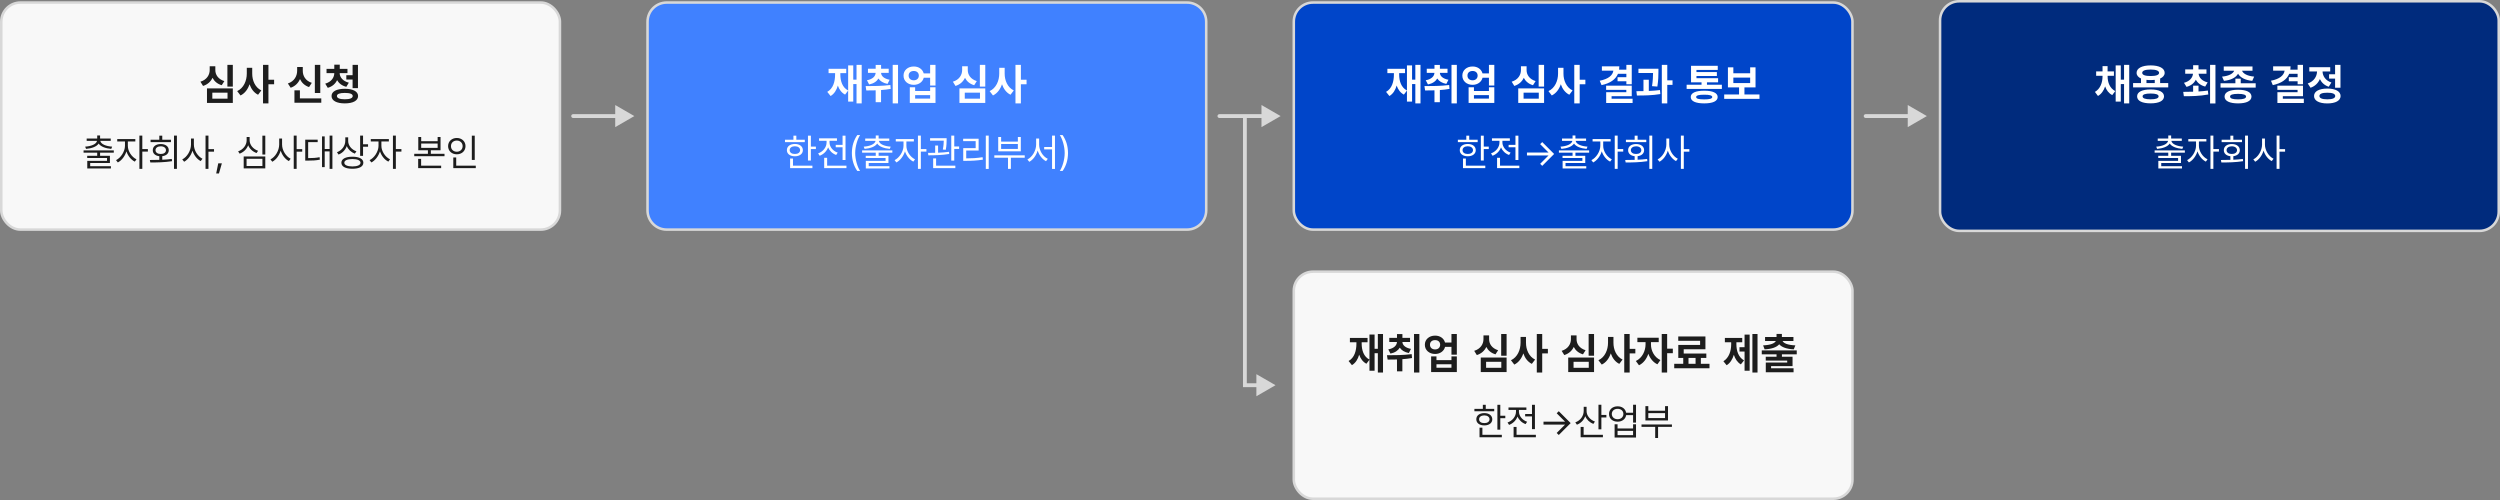 <svg width="980" height="196" viewBox="0 0 980 196" fill="none" xmlns="http://www.w3.org/2000/svg">
<rect x="0" y="0" width="980" height="196" fill="#808080" stroke="none"/>
<rect x="0.5" y="1" width="219" height="89" rx="7.5" fill="#F8F8F8"/>
<rect x="0.5" y="1" width="219" height="89" rx="7.5" stroke="#D8D8D8"/>
<path d="M91.265 25.436V33.953H89.14V25.436H91.265ZM91.265 34.65V40.361H81.138V34.65H91.265ZM83.23 36.327V38.668H89.19V36.327H83.23ZM84.409 27.445C84.392 29.288 85.504 31.031 87.945 31.795L86.915 33.405C85.189 32.899 83.994 31.853 83.313 30.5C82.624 31.969 81.395 33.131 79.594 33.688L78.565 32.027C81.088 31.264 82.201 29.338 82.201 27.445V25.984H84.409V27.445ZM98.869 28.84C98.852 31.546 100.014 34.285 102.438 35.447L101.16 37.141C99.541 36.344 98.454 34.85 97.823 33.023C97.167 34.982 95.997 36.584 94.287 37.423L92.975 35.713C95.532 34.534 96.744 31.645 96.744 28.84V26.582H98.869V28.84ZM105.227 25.42V31.247H107.452V33.04H105.227V40.527H103.102V25.42H105.227ZM125.547 25.436V36.46H123.422V25.436H125.547ZM125.946 38.568V40.262H115.42V35.398H117.562V38.568H125.946ZM118.691 27.727C118.674 29.72 119.737 31.679 122.227 32.476L121.148 34.136C119.446 33.571 118.268 32.442 117.595 30.998C116.923 32.55 115.711 33.795 113.943 34.401L112.847 32.725C115.387 31.878 116.483 29.77 116.483 27.727V26.267H118.691V27.727ZM136.206 26.997V28.657H133.151C133.167 30.209 134.313 31.787 136.737 32.409L135.757 34.036C134.039 33.605 132.827 32.65 132.138 31.413C131.482 32.824 130.271 33.928 128.486 34.435L127.49 32.791C129.914 32.102 131.026 30.375 131.042 28.657H128.004V26.997H131.042V25.354H133.184V26.997H136.206ZM140.323 25.42V34.551H138.214V31.164H135.757V29.471H138.214V25.42H140.323ZM135.16 34.8C138.38 34.816 140.356 35.829 140.373 37.639C140.356 39.465 138.38 40.527 135.16 40.527C131.956 40.527 129.963 39.465 129.963 37.639C129.963 35.829 131.956 34.816 135.16 34.8ZM135.16 36.427C133.151 36.427 132.072 36.825 132.072 37.639C132.072 38.469 133.151 38.917 135.16 38.917C137.202 38.917 138.264 38.469 138.264 37.639C138.264 36.825 137.202 36.427 135.16 36.427Z" fill="#1D1D1D"/>
<path d="M44.609 58.965V59.858H39.233V61.074H43.086V63.887H35.352V65.161H43.481V66.04H34.209V63.066H41.958V61.938H34.18V61.074H38.105V59.858H32.759V58.965H44.609ZM39.233 53.091V54.307H43.408V55.215H39.321C39.534 56.511 41.57 57.331 43.965 57.485L43.613 58.364C41.438 58.181 39.475 57.507 38.677 56.27C37.878 57.507 35.916 58.181 33.726 58.364L33.389 57.485C35.769 57.331 37.805 56.511 38.032 55.215H33.975V54.307H38.105V53.091H39.233ZM50.117 57.163C50.102 59.258 51.611 61.558 53.501 62.451L52.842 63.359C51.377 62.649 50.139 61.096 49.56 59.331C48.96 61.25 47.649 62.935 46.191 63.682L45.488 62.773C47.363 61.865 48.975 59.39 48.989 57.163V55.464H45.957V54.512H53.047V55.464H50.117V57.163ZM55.786 53.164V58.438H57.969V59.419H55.786V66.186H54.644V53.164H55.786ZM69.351 53.164V66.186H68.208V53.164H69.351ZM58.745 62.715C59.858 62.708 61.133 62.7 62.451 62.656V61.235C60.891 61.067 59.873 60.181 59.888 58.877C59.873 57.412 61.133 56.46 63.008 56.46C64.883 56.46 66.157 57.412 66.157 58.877C66.157 60.166 65.147 61.052 63.608 61.221V62.612C64.868 62.561 66.143 62.466 67.344 62.305L67.432 63.184C64.531 63.652 61.338 63.696 58.921 63.696L58.745 62.715ZM67.007 54.775V55.713H59.023V54.775H62.451V53.179H63.608V54.775H67.007ZM63.008 57.353C61.807 57.353 60.957 57.969 60.957 58.877C60.957 59.785 61.807 60.371 63.008 60.356C64.224 60.371 65.059 59.785 65.059 58.877C65.059 57.969 64.224 57.353 63.008 57.353ZM76.001 56.665C76.001 58.965 77.524 61.323 79.37 62.231L78.667 63.154C77.231 62.4 76.03 60.862 75.459 59.053C74.873 60.979 73.643 62.62 72.178 63.403L71.445 62.48C73.35 61.543 74.858 59.038 74.873 56.665V54.292H76.001V56.665ZM81.714 53.164V58.452H83.897V59.448H81.714V66.186H80.571V53.164H81.714ZM86.973 64.019L85.83 68.003H84.746L85.552 64.019H86.973ZM103.994 53.179V60.576H102.852V53.179H103.994ZM103.994 61.323V66.011H95.527V61.323H103.994ZM96.655 62.261V65.073H102.866V62.261H96.655ZM97.856 54.966C97.842 56.812 99.248 58.438 101.167 59.111L100.581 59.99C99.072 59.47 97.871 58.372 97.285 56.943C96.707 58.467 95.491 59.668 93.931 60.239L93.345 59.331C95.322 58.643 96.685 56.885 96.685 54.966V53.691H97.856V54.966ZM110.571 56.665C110.571 58.965 112.095 61.323 113.94 62.231L113.237 63.154C111.802 62.4 110.601 60.862 110.029 59.053C109.443 60.979 108.213 62.62 106.748 63.403L106.016 62.48C107.92 61.543 109.429 59.038 109.443 56.665V54.292H110.571V56.665ZM116.284 53.164V58.452H118.467V59.448H116.284V66.186H115.142V53.164H116.284ZM130.303 53.164V66.186H129.204V59.36H127.285V65.513H126.23V53.457H127.285V58.408H129.204V53.164H130.303ZM124.531 54.761V55.713H120.796V61.982C122.59 61.975 123.835 61.909 125.278 61.616L125.381 62.583C123.813 62.905 122.48 62.964 120.488 62.964H119.653V54.761H124.531ZM136.484 55.273C136.484 57.046 137.832 58.672 139.722 59.316L139.092 60.225C137.649 59.697 136.514 58.621 135.942 57.266C135.386 58.796 134.229 60.005 132.705 60.591L132.09 59.668C134.038 58.935 135.342 57.192 135.356 55.185V53.838H136.484V55.273ZM142.314 53.164V56.562H144.277V57.529H142.314V61.089H141.172V53.164H142.314ZM138.14 61.426C140.82 61.426 142.432 62.29 142.432 63.784C142.432 65.308 140.82 66.157 138.14 66.157C135.459 66.157 133.818 65.308 133.818 63.784C133.818 62.29 135.459 61.426 138.14 61.426ZM138.14 62.349C136.177 62.349 134.961 62.891 134.976 63.784C134.961 64.707 136.177 65.234 138.14 65.249C140.117 65.234 141.318 64.707 141.318 63.784C141.318 62.891 140.117 62.349 138.14 62.349ZM149.507 57.163C149.492 59.258 151.001 61.558 152.891 62.451L152.231 63.359C150.767 62.649 149.529 61.096 148.95 59.331C148.35 61.25 147.039 62.935 145.581 63.682L144.878 62.773C146.753 61.865 148.364 59.39 148.379 57.163V55.464H145.347V54.512H152.437V55.464H149.507V57.163ZM155.176 53.164V58.438H157.358V59.419H155.176V66.186H154.033V53.164H155.176ZM165.107 53.691V55.347H171.553V53.691H172.695V58.892H168.887V60.283H174.248V61.235H162.383V60.283H167.744V58.892H163.965V53.691H165.107ZM165.107 57.969H171.553V56.255H165.107V57.969ZM172.93 64.941V65.908H163.921V62.275H165.078V64.941H172.93ZM186.099 53.179V62.7H184.956V53.179H186.099ZM186.509 64.941V65.908H177.69V61.733H178.833V64.941H186.509ZM179.067 54.087C181.016 54.087 182.48 55.405 182.48 57.28C182.48 59.185 181.016 60.488 179.067 60.488C177.119 60.488 175.654 59.185 175.654 57.28C175.654 55.405 177.119 54.087 179.067 54.087ZM179.067 55.098C177.749 55.098 176.768 56.006 176.782 57.28C176.768 58.584 177.749 59.477 179.067 59.477C180.356 59.477 181.353 58.584 181.353 57.28C181.353 56.006 180.356 55.098 179.067 55.098Z" fill="#1D1D1D"/>
<path d="M248.667 45.5L241.167 41.17V49.83L248.667 45.5ZM224.667 44.75C224.253 44.75 223.917 45.086 223.917 45.5C223.917 45.914 224.253 46.25 224.667 46.25V44.75ZM241.917 44.75H224.667V46.25H241.917V44.75Z" fill="#D8D8D8"/>
<path d="M253.833 8.5C253.833 4.358 257.191 1 261.333 1H465.333C469.475 1 472.833 4.358 472.833 8.5V82.5C472.833 86.642 469.475 90 465.333 90H261.333C257.191 90 253.833 86.642 253.833 82.5V8.5Z" fill="#4081FF"/>
<path d="M253.833 8.5C253.833 4.358 257.191 1 261.333 1H465.333C469.475 1 472.833 4.358 472.833 8.5V82.5C472.833 86.642 469.475 90 465.333 90H261.333C257.191 90 253.833 86.642 253.833 82.5V8.5Z" stroke="#D8D8D8"/>
<path d="M337.783 25.42V40.527H335.758V32.957H334.479V39.83H332.471V35.497L331.275 37.091C329.873 36.352 328.968 35.099 328.437 33.538C327.93 35.331 327.034 36.784 325.598 37.639L324.286 36.012C326.577 34.717 327.357 32.044 327.357 29.155V28.674H324.801V26.98H331.724V28.674H329.416V29.155C329.416 31.787 330.196 34.294 332.471 35.464V25.636H334.479V31.23H335.758V25.42H337.783ZM348.375 26.931V28.574H345.387C345.428 29.761 346.499 30.857 348.74 31.264L347.91 32.891C346.2 32.559 345.021 31.803 344.357 30.782C343.685 31.903 342.481 32.749 340.705 33.106L339.842 31.463C342.125 31.04 343.187 29.852 343.245 28.574H340.24V26.931H343.262V25.453H345.387V26.931H348.375ZM352.027 25.436V40.527H349.936V25.436H352.027ZM339.327 33.754C342.116 33.754 345.835 33.737 349.022 33.322L349.155 34.85C347.91 35.065 346.632 35.215 345.37 35.298V40.062H343.262V35.414C341.95 35.464 340.697 35.472 339.593 35.464L339.327 33.754ZM358.203 26.067C360.137 26.051 361.673 27.155 362.088 28.773H364.611V25.42H366.72V33.538H364.611V30.467H362.104C361.706 32.127 360.154 33.256 358.203 33.256C355.879 33.256 354.169 31.745 354.186 29.637C354.169 27.561 355.879 26.051 358.203 26.067ZM358.203 27.827C357.024 27.811 356.178 28.508 356.194 29.637C356.178 30.766 357.024 31.48 358.203 31.48C359.349 31.48 360.179 30.766 360.179 29.637C360.179 28.508 359.349 27.811 358.203 27.827ZM358.734 34.202V35.663H364.611V34.202H366.72V40.361H356.643V34.202H358.734ZM358.734 38.651H364.611V37.29H358.734V38.651ZM386.227 25.436V33.953H384.102V25.436H386.227ZM386.227 34.65V40.361H376.1V34.65H386.227ZM378.191 36.327V38.668H384.151V36.327H378.191ZM379.37 27.445C379.354 29.288 380.466 31.031 382.906 31.795L381.877 33.405C380.15 32.899 378.955 31.853 378.274 30.5C377.585 31.969 376.357 33.131 374.556 33.688L373.526 32.027C376.05 31.264 377.162 29.338 377.162 27.445V25.984H379.37V27.445ZM393.83 28.84C393.813 31.546 394.976 34.285 397.399 35.447L396.121 37.141C394.502 36.344 393.415 34.85 392.784 33.023C392.128 34.982 390.958 36.584 389.248 37.423L387.937 35.713C390.493 34.534 391.705 31.645 391.705 28.84V26.582H393.83V28.84ZM400.188 25.42V31.247H402.413V33.04H400.188V40.527H398.063V25.42H400.188Z" fill="white"/>
<path d="M317.864 53.179V57.471H319.827V58.438H317.864V62.935H316.722V53.179H317.864ZM315.477 54.775V55.713H307.713V54.775H311.023V53.179H312.166V54.775H315.477ZM311.595 56.431C313.455 56.431 314.715 57.383 314.729 58.862C314.715 60.327 313.455 61.265 311.595 61.265C309.72 61.265 308.445 60.327 308.46 58.862C308.445 57.383 309.72 56.431 311.595 56.431ZM311.595 57.339C310.364 57.339 309.544 57.94 309.559 58.862C309.544 59.785 310.364 60.371 311.595 60.356C312.811 60.371 313.631 59.785 313.646 58.862C313.631 57.94 312.811 57.339 311.595 57.339ZM318.465 64.941V65.908H309.72V62.158H310.848V64.941H318.465ZM331.443 53.179V62.73H330.286V57.734H327.605V56.782H330.286V53.179H331.443ZM331.81 64.941V65.908H323.079V61.865H324.236V64.941H331.81ZM325.174 55.859C325.174 57.544 326.478 59.185 328.382 59.829L327.781 60.752C326.309 60.225 325.174 59.126 324.617 57.778C324.053 59.28 322.852 60.481 321.307 61.06L320.706 60.122C322.625 59.448 324.017 57.734 324.017 55.859V55.185H321.072V54.233H328.089V55.185H325.174V55.859ZM333.934 59.99C333.948 57.222 334.695 54.922 336.043 52.959H337.156C336.16 54.409 335.237 57.383 335.237 59.99C335.237 62.598 336.16 65.557 337.156 67.007H336.043C334.695 65.059 333.948 62.759 333.934 59.99ZM349.798 58.965V59.858H344.422V61.074H348.274V63.887H340.54V65.161H348.67V66.04H339.397V63.066H347.146V61.938H339.368V61.074H343.294V59.858H337.947V58.965H349.798ZM344.422 53.091V54.307H348.597V55.215H344.51C344.722 56.511 346.758 57.331 349.153 57.485L348.802 58.364C346.626 58.181 344.664 57.507 343.865 56.27C343.067 57.507 341.104 58.181 338.914 58.364L338.577 57.485C340.958 57.331 342.994 56.511 343.221 55.215H339.163V54.307H343.294V53.091H344.422ZM355.306 57.163C355.291 59.258 356.8 61.558 358.689 62.451L358.03 63.359C356.565 62.649 355.328 61.096 354.749 59.331C354.148 61.25 352.837 62.935 351.38 63.682L350.677 62.773C352.552 61.865 354.163 59.39 354.178 57.163V55.464H351.146V54.512H358.235V55.464H355.306V57.163ZM360.975 53.164V58.438H363.157V59.419H360.975V66.186H359.832V53.164H360.975ZM371.082 54.175V54.863C371.067 55.713 371.067 57.017 370.745 58.716L369.588 58.628C369.903 57.068 369.932 55.962 369.954 55.142H364.593V54.175H371.082ZM367.728 57.06V59.858C369.17 59.8 370.665 59.697 372.02 59.507L372.093 60.356C369.368 60.825 366.219 60.884 363.904 60.884L363.787 59.932C364.629 59.924 365.582 59.917 366.585 59.888V57.06H367.728ZM374.07 53.164V57.412H375.975V58.394H374.07V62.964H372.898V53.164H374.07ZM374.495 64.941V65.908H365.794V62.085H366.951V64.941H374.495ZM387.576 53.164V66.216H386.434V53.164H387.576ZM383.621 54.38V59.009H378.758V62.085C380.918 62.085 382.845 61.99 385.174 61.616L385.291 62.583C382.889 62.964 380.911 63.052 378.67 63.052H377.586V58.071H382.464V55.332H377.557V54.38H383.621ZM401.697 60.898V61.836H396.263V66.186H395.135V61.836H389.773V60.898H401.697ZM392.439 53.706V55.508H399.002V53.706H400.159V59.316H391.297V53.706H392.439ZM392.439 58.379H399.002V56.445H392.439V58.379ZM407.337 56.665C407.337 59.023 408.846 61.397 410.735 62.261L410.047 63.198C408.567 62.437 407.344 60.877 406.766 59.023C406.187 60.972 404.964 62.642 403.484 63.433L402.737 62.51C404.642 61.572 406.165 59.067 406.165 56.665V54.292H407.337V56.665ZM413.548 53.164V66.216H412.405V58.555H409.314V57.617H412.405V53.164H413.548ZM418.66 59.99C418.646 62.759 417.898 65.059 416.551 67.007H415.438C416.434 65.557 417.356 62.598 417.356 59.99C417.356 57.383 416.434 54.409 415.438 52.959H416.551C417.898 54.922 418.646 57.222 418.66 59.99Z" fill="white"/>
<path d="M502 45.5L494.5 41.17V49.83L502 45.5ZM478 44.75C477.586 44.75 477.25 45.086 477.25 45.5C477.25 45.914 477.586 46.25 478 46.25V44.75ZM495.25 44.75H478V46.25H495.25V44.75Z" fill="#D8D8D8"/>
<rect x="507.167" y="1" width="219" height="89" rx="7.5" fill="#0045C9"/>
<rect x="507.167" y="1" width="219" height="89" rx="7.5" stroke="#D8D8D8"/>
<path d="M556.835 25.42V40.527H554.81V32.957H553.531V39.83H551.522V35.497L550.327 37.091C548.924 36.352 548.02 35.099 547.488 33.538C546.982 35.331 546.085 36.784 544.649 37.639L543.338 36.012C545.629 34.717 546.409 32.044 546.409 29.155V28.674H543.853V26.98H550.775V28.674H548.468V29.155C548.468 31.787 549.248 34.294 551.522 35.464V25.636H553.531V31.23H554.81V25.42H556.835ZM567.427 26.931V28.574H564.438C564.48 29.761 565.551 30.857 567.792 31.264L566.962 32.891C565.252 32.559 564.073 31.803 563.409 30.782C562.737 31.903 561.533 32.749 559.757 33.106L558.894 31.463C561.176 31.04 562.239 29.852 562.297 28.574H559.292V26.931H562.313V25.453H564.438V26.931H567.427ZM571.079 25.436V40.527H568.987V25.436H571.079ZM558.379 33.754C561.168 33.754 564.887 33.737 568.074 33.322L568.207 34.85C566.962 35.065 565.684 35.215 564.422 35.298V40.062H562.313V35.414C561.002 35.464 559.749 35.472 558.645 35.464L558.379 33.754ZM577.255 26.067C579.189 26.051 580.725 27.155 581.14 28.773H583.663V25.42H585.771V33.538H583.663V30.467H581.156C580.758 32.127 579.206 33.256 577.255 33.256C574.931 33.256 573.221 31.745 573.237 29.637C573.221 27.561 574.931 26.051 577.255 26.067ZM577.255 27.827C576.076 27.811 575.229 28.508 575.246 29.637C575.229 30.766 576.076 31.48 577.255 31.48C578.4 31.48 579.23 30.766 579.23 29.637C579.23 28.508 578.4 27.811 577.255 27.827ZM577.786 34.202V35.663H583.663V34.202H585.771V40.361H575.694V34.202H577.786ZM577.786 38.651H583.663V37.29H577.786V38.651ZM605.278 25.436V33.953H603.153V25.436H605.278ZM605.278 34.65V40.361H595.151V34.65H605.278ZM597.243 36.327V38.668H603.203V36.327H597.243ZM598.422 27.445C598.405 29.288 599.518 31.031 601.958 31.795L600.929 33.405C599.202 32.899 598.007 31.853 597.326 30.5C596.637 31.969 595.409 33.131 593.607 33.688L592.578 32.027C595.102 31.264 596.214 29.338 596.214 27.445V25.984H598.422V27.445ZM612.882 28.84C612.865 31.546 614.027 34.285 616.451 35.447L615.173 37.141C613.554 36.344 612.467 34.85 611.836 33.023C611.18 34.982 610.01 36.584 608.3 37.423L606.988 35.713C609.545 34.534 610.757 31.645 610.757 28.84V26.582H612.882V28.84ZM619.24 25.42V31.247H621.465V33.04H619.24V40.527H617.115V25.42H619.24ZM639.644 25.42V33.023H637.535V31.861H634.082V30.251H637.535V28.923H634.248C633.31 31.197 631.152 32.65 627.807 33.372L627.093 31.645C630.554 30.956 632.156 29.529 632.438 27.711H627.939V26.001H634.779C634.779 26.457 634.746 26.898 634.68 27.312H637.535V25.42H639.644ZM639.644 33.571V37.705H631.741V38.701H639.976V40.378H629.616V36.145H637.519V35.231H629.6V33.571H639.644ZM650.103 26.931V28.143C650.086 29.57 650.086 31.43 649.688 33.937L647.596 33.77C647.936 31.579 647.969 29.96 647.994 28.624H642.267V26.931H650.103ZM646.334 31.264V35.647C647.82 35.588 649.331 35.48 650.717 35.298L650.85 36.875C647.745 37.406 644.309 37.456 641.669 37.44L641.47 35.746C642.316 35.738 643.263 35.738 644.242 35.713V31.264H646.334ZM653.572 25.42V31.496H655.631V33.256H653.572V40.527H651.431V25.42H653.572ZM674.972 33.206V34.866H661.159V33.206H667.003V32.276H662.886V25.785H673.361V27.412H665.011V28.259H673.013V29.786H665.011V30.649H673.494V32.276H669.128V33.206H674.972ZM668.065 35.563C671.402 35.547 673.312 36.443 673.328 38.037C673.312 39.664 671.402 40.527 668.065 40.527C664.679 40.527 662.77 39.664 662.77 38.037C662.77 36.443 664.679 35.547 668.065 35.563ZM668.065 37.124C665.891 37.124 664.878 37.406 664.895 38.037C664.878 38.685 665.891 38.967 668.065 38.967C670.19 38.967 671.187 38.685 671.203 38.037C671.187 37.406 670.19 37.124 668.065 37.124ZM689.714 37.041V38.768H675.885V37.041H681.712V34.252H677.346V26.383H679.471V28.724H686.062V26.383H688.17V34.252H683.82V37.041H689.714ZM679.471 32.559H686.062V30.417H679.471V32.559Z" fill="white"/>
<path d="M581.635 53.179V57.471H583.598V58.438H581.635V62.935H580.493V53.179H581.635ZM579.248 54.775V55.713H571.484V54.775H574.794V53.179H575.937V54.775H579.248ZM575.366 56.431C577.226 56.431 578.486 57.383 578.5 58.862C578.486 60.327 577.226 61.265 575.366 61.265C573.491 61.265 572.216 60.327 572.231 58.862C572.216 57.383 573.491 56.431 575.366 56.431ZM575.366 57.339C574.135 57.339 573.315 57.94 573.33 58.862C573.315 59.785 574.135 60.371 575.366 60.356C576.582 60.371 577.402 59.785 577.417 58.862C577.402 57.94 576.582 57.339 575.366 57.339ZM582.236 64.941V65.908H573.491V62.158H574.619V64.941H582.236ZM595.214 53.179V62.73H594.057V57.734H591.376V56.782H594.057V53.179H595.214ZM595.581 64.941V65.908H586.85V61.865H588.007V64.941H595.581ZM588.945 55.859C588.945 57.544 590.249 59.185 592.153 59.829L591.552 60.752C590.08 60.225 588.945 59.126 588.388 57.778C587.824 59.28 586.623 60.481 585.078 61.06L584.477 60.122C586.396 59.448 587.788 57.734 587.788 55.859V55.185H584.843V54.233H591.86V55.185H588.945V55.859ZM604.56 65.015L603.74 64.224L607.021 60.942H598.569V59.785H607.021L603.74 56.504L604.56 55.698L609.218 60.356L604.56 65.015ZM622.944 58.965V59.858H617.568V61.074H621.42V63.887H613.686V65.161H621.816V66.04H612.543V63.066H620.292V61.938H612.514V61.074H616.44V59.858H611.093V58.965H622.944ZM617.568 53.091V54.307H621.743V55.215H617.656C617.868 56.511 619.904 57.331 622.299 57.485L621.948 58.364C619.772 58.181 617.81 57.507 617.011 56.27C616.213 57.507 614.25 58.181 612.06 58.364L611.723 57.485C614.104 57.331 616.14 56.511 616.367 55.215H612.309V54.307H616.44V53.091H617.568ZM628.452 57.163C628.437 59.258 629.946 61.558 631.835 62.451L631.176 63.359C629.711 62.649 628.474 61.096 627.895 59.331C627.294 61.25 625.983 62.935 624.526 63.682L623.823 62.773C625.698 61.865 627.309 59.39 627.324 57.163V55.464H624.292V54.512H631.381V55.464H628.452V57.163ZM634.121 53.164V58.438H636.303V59.419H634.121V66.186H632.978V53.164H634.121ZM647.685 53.164V66.186H646.542V53.164H647.685ZM637.08 62.715C638.193 62.708 639.467 62.7 640.786 62.656V61.235C639.226 61.067 638.208 60.181 638.222 58.877C638.208 57.412 639.467 56.46 641.342 56.46C643.217 56.46 644.492 57.412 644.492 58.877C644.492 60.166 643.481 61.052 641.943 61.221V62.612C643.203 62.561 644.477 62.466 645.678 62.305L645.766 63.184C642.866 63.652 639.672 63.696 637.255 63.696L637.08 62.715ZM645.341 54.775V55.713H637.358V54.775H640.786V53.179H641.943V54.775H645.341ZM641.342 57.353C640.141 57.353 639.292 57.969 639.292 58.877C639.292 59.785 640.141 60.371 641.342 60.356C642.558 60.371 643.393 59.785 643.393 58.877C643.393 57.969 642.558 57.353 641.342 57.353ZM654.335 56.665C654.335 58.965 655.859 61.323 657.705 62.231L657.001 63.154C655.566 62.4 654.365 60.862 653.793 59.053C653.208 60.979 651.977 62.62 650.512 63.403L649.78 62.48C651.684 61.543 653.193 59.038 653.208 56.665V54.292H654.335V56.665ZM660.048 53.164V58.452H662.231V59.448H660.048V66.186H658.906V53.164H660.048Z" fill="white"/>
<path d="M755.333 45.5L747.833 41.17V49.83L755.333 45.5ZM731.333 44.75C730.919 44.75 730.583 45.086 730.583 45.5C730.583 45.914 730.919 46.25 731.333 46.25V44.75ZM748.583 44.75H731.333V46.25H748.583V44.75Z" fill="#D8D8D8"/>
<rect x="760.5" y="0.5" width="219" height="90" rx="7.5" fill="#002B7D"/>
<rect x="760.5" y="0.5" width="219" height="90" rx="7.5" stroke="#D8D8D8"/>
<path d="M826.188 29.985C826.188 32.26 827.002 34.567 829.177 35.713L827.998 37.273C826.637 36.576 825.732 35.356 825.209 33.87C824.678 35.489 823.773 36.842 822.403 37.622L821.208 36.028C823.35 34.8 824.18 32.326 824.196 29.985V29.703H821.689V27.977H824.196V25.935H826.172V27.977H828.662V29.703H826.188V29.985ZM834.655 25.42V40.527H832.63V32.957H831.352V39.83H829.343V25.636H831.352V31.23H832.63V25.42H834.655ZM849.945 32.575V34.269H836.166V32.575H839.271V30.766C838.167 30.276 837.544 29.529 837.544 28.558C837.544 26.731 839.686 25.636 843.056 25.636C846.393 25.636 848.534 26.731 848.551 28.558C848.542 29.537 847.895 30.301 846.774 30.782V32.575H849.945ZM843.039 35.065C846.31 35.065 848.285 36.028 848.302 37.772C848.285 39.548 846.31 40.511 843.039 40.511C839.719 40.511 837.743 39.548 837.743 37.772C837.743 36.028 839.719 35.065 843.039 35.065ZM843.039 36.659C840.947 36.659 839.885 37.024 839.901 37.772C839.885 38.552 840.947 38.934 843.039 38.934C845.081 38.934 846.16 38.552 846.177 37.772C846.16 37.024 845.081 36.659 843.039 36.659ZM843.056 27.263C840.914 27.263 839.735 27.711 839.752 28.558C839.735 29.388 840.914 29.803 843.056 29.803C845.164 29.803 846.359 29.388 846.359 28.558C846.359 27.711 845.164 27.263 843.056 27.263ZM841.412 32.575H844.666V31.314C844.168 31.372 843.628 31.396 843.056 31.396C842.466 31.396 841.918 31.372 841.412 31.297V32.575ZM861.815 33.588V35.862C863.052 35.788 864.306 35.671 865.484 35.497L865.65 37.041C862.297 37.688 858.711 37.722 856.071 37.722L855.822 36.012C856.959 36.003 858.296 35.995 859.707 35.945V33.588H861.815ZM864.937 27.196V28.906H861.849C861.99 30.367 863.127 31.737 865.401 32.293L864.438 33.937C862.67 33.488 861.45 32.509 860.77 31.247C860.097 32.567 858.894 33.596 857.117 34.053L856.121 32.459C858.404 31.853 859.508 30.434 859.657 28.906H856.603V27.196H859.707V25.553H861.815V27.196H864.937ZM868.456 25.42V40.56H866.348V25.42H868.456ZM878.367 30.832V32.642H884.228V34.352H870.448V32.642H876.275V30.832H878.367ZM877.321 35.182C880.608 35.182 882.567 36.128 882.584 37.855C882.567 39.581 880.608 40.527 877.321 40.527C874.001 40.527 872.025 39.581 872.025 37.855C872.025 36.128 874.001 35.182 877.321 35.182ZM877.321 36.792C875.213 36.792 874.167 37.141 874.184 37.855C874.167 38.602 875.213 38.95 877.321 38.95C879.38 38.95 880.442 38.602 880.459 37.855C880.442 37.141 879.38 36.792 877.321 36.792ZM882.982 26.067V27.727H878.882C879.255 28.765 880.799 29.778 883.63 30.035L882.883 31.695C880.036 31.413 878.126 30.359 877.321 28.89C876.516 30.351 874.632 31.413 871.793 31.695L871.046 30.035C873.86 29.778 875.412 28.782 875.794 27.727H871.71V26.067H882.982ZM902.771 25.42V33.023H900.663V31.861H897.21V30.251H900.663V28.923H897.376C896.438 31.197 894.28 32.65 890.935 33.372L890.221 31.645C893.682 30.956 895.284 29.529 895.566 27.711H891.067V26.001H897.907C897.907 26.457 897.874 26.898 897.808 27.312H900.663V25.42H902.771ZM902.771 33.571V37.705H894.869V38.701H903.104V40.378H892.744V36.145H900.646V35.231H892.728V33.571H902.771ZM917.464 25.42V34.385H915.355V30.815H912.998V29.105H915.355V25.42H917.464ZM912.301 34.717C915.521 34.733 917.497 35.796 917.514 37.639C917.497 39.465 915.521 40.544 912.301 40.544C909.08 40.544 907.104 39.465 907.104 37.639C907.104 35.796 909.08 34.733 912.301 34.717ZM912.301 36.344C910.292 36.344 909.213 36.759 909.213 37.639C909.213 38.502 910.292 38.934 912.301 38.934C914.31 38.934 915.405 38.502 915.405 37.639C915.405 36.759 914.31 36.344 912.301 36.344ZM913.446 26.333V28.026H910.441C910.491 29.786 911.554 31.562 913.911 32.343L912.865 34.003C911.197 33.463 910.051 32.368 909.396 30.998C908.723 32.542 907.52 33.787 905.727 34.401L904.631 32.725C907.113 31.895 908.225 29.919 908.283 28.026H905.245V26.333H913.446Z" fill="white"/>
<path d="M856.465 58.965V59.858H851.089V61.074H854.941V63.887H847.207V65.161H855.337V66.04H846.064V63.066H853.813V61.938H846.035V61.074H849.961V59.858H844.614V58.965H856.465ZM851.089 53.091V54.307H855.264V55.215H851.177C851.389 56.511 853.425 57.331 855.82 57.485L855.469 58.364C853.293 58.181 851.331 57.507 850.532 56.27C849.734 57.507 847.771 58.181 845.581 58.364L845.244 57.485C847.625 57.331 849.661 56.511 849.888 55.215H845.83V54.307H849.961V53.091H851.089ZM861.973 57.163C861.958 59.258 863.467 61.558 865.356 62.451L864.697 63.359C863.232 62.649 861.995 61.096 861.416 59.331C860.815 61.25 859.504 62.935 858.047 63.682L857.344 62.773C859.219 61.865 860.83 59.39 860.845 57.163V55.464H857.812V54.512H864.902V55.464H861.973V57.163ZM867.642 53.164V58.438H869.824V59.419H867.642V66.186H866.499V53.164H867.642ZM881.206 53.164V66.186H880.063V53.164H881.206ZM870.601 62.715C871.714 62.708 872.988 62.7 874.307 62.656V61.235C872.747 61.067 871.729 60.181 871.743 58.877C871.729 57.412 872.988 56.46 874.863 56.46C876.738 56.46 878.013 57.412 878.013 58.877C878.013 60.166 877.002 61.052 875.464 61.221V62.612C876.724 62.561 877.998 62.466 879.199 62.305L879.287 63.184C876.387 63.652 873.193 63.696 870.776 63.696L870.601 62.715ZM878.862 54.775V55.713H870.879V54.775H874.307V53.179H875.464V54.775H878.862ZM874.863 57.353C873.662 57.353 872.812 57.969 872.812 58.877C872.812 59.785 873.662 60.371 874.863 60.356C876.079 60.371 876.914 59.785 876.914 58.877C876.914 57.969 876.079 57.353 874.863 57.353ZM887.856 56.665C887.856 58.965 889.38 61.323 891.226 62.231L890.522 63.154C889.087 62.4 887.886 60.862 887.314 59.053C886.729 60.979 885.498 62.62 884.033 63.403L883.301 62.48C885.205 61.543 886.714 59.038 886.729 56.665V54.292H887.856V56.665ZM893.569 53.164V58.452H895.752V59.448H893.569V66.186H892.427V53.164H893.569Z" fill="white"/>
<rect x="507.167" y="106.5" width="219" height="89" rx="7.5" fill="#F8F8F8"/>
<rect x="507.167" y="106.5" width="219" height="89" rx="7.5" stroke="#D8D8D8"/>
<path d="M542.143 130.92V146.027H540.117V138.457H538.839V145.33H536.83V140.997L535.635 142.591C534.232 141.852 533.327 140.599 532.796 139.038C532.29 140.831 531.393 142.284 529.957 143.139L528.646 141.512C530.937 140.217 531.717 137.544 531.717 134.655V134.174H529.16V132.48H536.083V134.174H533.775V134.655C533.775 137.287 534.556 139.793 536.83 140.964V131.136H538.839V136.73H540.117V130.92H542.143ZM552.734 132.431V134.074H549.746C549.788 135.261 550.858 136.357 553.1 136.764L552.27 138.391C550.56 138.059 549.381 137.303 548.717 136.282C548.044 137.403 546.841 138.25 545.064 138.606L544.201 136.963C546.484 136.54 547.546 135.353 547.604 134.074H544.6V132.431H547.621V130.953H549.746V132.431H552.734ZM556.387 130.937V146.027H554.295V130.937H556.387ZM543.687 139.254C546.476 139.254 550.194 139.237 553.382 138.822L553.515 140.35C552.27 140.565 550.991 140.715 549.729 140.798V145.562H547.621V140.914C546.31 140.964 545.056 140.972 543.952 140.964L543.687 139.254ZM562.562 131.567C564.497 131.551 566.032 132.655 566.447 134.273H568.971V130.92H571.079V139.038H568.971V135.967H566.464C566.065 137.627 564.513 138.756 562.562 138.756C560.238 138.756 558.528 137.245 558.545 135.137C558.528 133.062 560.238 131.551 562.562 131.567ZM562.562 133.327C561.384 133.311 560.537 134.008 560.554 135.137C560.537 136.266 561.384 136.979 562.562 136.979C563.708 136.979 564.538 136.266 564.538 135.137C564.538 134.008 563.708 133.311 562.562 133.327ZM563.094 139.702V141.163H568.971V139.702H571.079V145.861H561.002V139.702H563.094ZM563.094 144.151H568.971V142.79H563.094V144.151ZM590.586 130.937V139.453H588.461V130.937H590.586ZM590.586 140.15V145.861H580.459V140.15H590.586ZM582.551 141.827V144.168H588.511V141.827H582.551ZM583.729 132.945C583.713 134.788 584.825 136.531 587.266 137.295L586.236 138.905C584.51 138.399 583.314 137.353 582.634 136C581.945 137.469 580.716 138.631 578.915 139.188L577.886 137.527C580.409 136.764 581.521 134.838 581.521 132.945V131.484H583.729V132.945ZM598.189 134.34C598.173 137.046 599.335 139.785 601.759 140.947L600.48 142.641C598.862 141.844 597.774 140.35 597.144 138.523C596.488 140.482 595.317 142.084 593.607 142.923L592.296 141.213C594.853 140.034 596.064 137.146 596.064 134.34V132.082H598.189V134.34ZM604.548 130.92V136.747H606.772V138.54H604.548V146.027H602.423V130.92H604.548ZM624.868 130.937V139.453H622.743V130.937H624.868ZM624.868 140.15V145.861H614.741V140.15H624.868ZM616.833 141.827V144.168H622.793V141.827H616.833ZM618.012 132.945C617.995 134.788 619.107 136.531 621.548 137.295L620.519 138.905C618.792 138.399 617.597 137.353 616.916 136C616.227 137.469 614.999 138.631 613.197 139.188L612.168 137.527C614.691 136.764 615.804 134.838 615.804 132.945V131.484H618.012V132.945ZM632.472 134.34C632.455 137.046 633.617 139.785 636.041 140.947L634.763 142.641C633.144 141.844 632.057 140.35 631.426 138.523C630.77 140.482 629.6 142.084 627.89 142.923L626.578 141.213C629.135 140.034 630.347 137.146 630.347 134.34V132.082H632.472V134.34ZM638.83 130.92V136.747H641.055V138.54H638.83V146.027H636.705V130.92H638.83ZM647.181 135.037C647.164 137.345 648.393 140.001 650.883 141.146L649.704 142.807C648.019 142.035 646.815 140.491 646.151 138.673C645.471 140.673 644.234 142.367 642.482 143.188L641.254 141.512C643.777 140.333 645.039 137.527 645.056 135.037V134.107H641.852V132.381H650.219V134.107H647.181V135.037ZM653.522 130.92V136.681H655.747V138.457H653.522V146.027H651.397V130.92H653.522ZM670.124 142.607V144.351H656.295V142.607H659.831V140.3H657.889V135.22H666.438V133.593H657.872V131.899H668.53V136.913H660.014V138.59H668.879V140.3H666.737V142.607H670.124ZM661.89 142.607H664.662V140.3H661.89V142.607ZM688.95 130.92V146.027H686.941V130.92H688.95ZM685.862 131.169V145.33H683.87V137.81H681.878V136.1H683.87V131.169H685.862ZM680.666 134.971C680.666 137.478 681.446 140.018 683.654 141.279L682.409 142.84C681.064 142.043 680.176 140.69 679.67 139.071C679.147 140.831 678.234 142.325 676.848 143.172L675.569 141.611C677.794 140.25 678.624 137.527 678.624 134.971V134.157H676.15V132.464H682.957V134.157H680.666V134.971ZM704.323 137.361V138.905H698.513V139.852H702.68V143.537H694.263V144.367H703.078V145.928H692.188V142.109H700.588V141.362H692.171V139.852H696.404V138.905H690.61V137.361H704.323ZM698.496 130.903V132.099H703.028V133.659H698.762C699.177 134.539 700.721 135.261 703.775 135.386L703.161 136.946C700.355 136.813 698.413 136.1 697.45 134.954C696.496 136.1 694.545 136.813 691.723 136.946L691.142 135.386C694.171 135.261 695.707 134.539 696.139 133.659H691.905V132.099H696.404V130.903H698.496Z" fill="#1D1D1D"/>
<path d="M588.117 158.679V162.971H590.08V163.938H588.117V168.435H586.975V158.679H588.117ZM585.729 160.275V161.213H577.966V160.275H581.276V158.679H582.419V160.275H585.729ZM581.848 161.931C583.708 161.931 584.968 162.883 584.982 164.362C584.968 165.827 583.708 166.765 581.848 166.765C579.973 166.765 578.698 165.827 578.713 164.362C578.698 162.883 579.973 161.931 581.848 161.931ZM581.848 162.839C580.617 162.839 579.797 163.439 579.812 164.362C579.797 165.285 580.617 165.871 581.848 165.856C583.063 165.871 583.884 165.285 583.898 164.362C583.884 163.439 583.063 162.839 581.848 162.839ZM588.718 170.441V171.408H579.973V167.658H581.101V170.441H588.718ZM601.696 158.679V168.229H600.539V163.234H597.858V162.282H600.539V158.679H601.696ZM602.062 170.441V171.408H593.332V167.365H594.489V170.441H602.062ZM595.427 161.359C595.427 163.044 596.73 164.685 598.635 165.329L598.034 166.252C596.562 165.725 595.427 164.626 594.87 163.278C594.306 164.78 593.105 165.981 591.56 166.56L590.959 165.622C592.878 164.948 594.27 163.234 594.27 161.359V160.686H591.325V159.733H598.342V160.686H595.427V161.359ZM611.042 170.515L610.222 169.724L613.503 166.442H605.051V165.285H613.503L610.222 162.004L611.042 161.198L615.7 165.856L611.042 170.515ZM621.94 161.125C621.926 162.912 623.288 164.567 625.207 165.241L624.621 166.164C623.142 165.629 621.992 164.523 621.413 163.132C620.864 164.692 619.685 165.893 618.146 166.486L617.517 165.563C619.494 164.86 620.798 163.103 620.812 161.081V159.47H621.94V161.125ZM627.741 158.664V162.663H629.704V163.645H627.741V168.288H626.599V158.664H627.741ZM628.342 170.441V171.408H619.611V167.365H620.783V170.441H628.342ZM634.113 159.279C635.864 159.265 637.189 160.283 637.438 161.784H640.163V158.664H641.32V165.651H640.163V162.736H637.453C637.219 164.274 635.878 165.3 634.113 165.3C632.136 165.3 630.729 164.069 630.729 162.282C630.729 160.51 632.136 159.265 634.113 159.279ZM634.113 160.261C632.78 160.246 631.828 161.081 631.828 162.282C631.828 163.469 632.78 164.333 634.113 164.333C635.432 164.333 636.369 163.469 636.369 162.282C636.369 161.081 635.432 160.246 634.113 160.261ZM634.084 166.311V167.966H640.163V166.311H641.32V171.511H632.927V166.311H634.084ZM634.084 170.573H640.163V168.889H634.084V170.573ZM655.397 166.398V167.336H649.963V171.687H648.835V167.336H643.474V166.398H655.397ZM646.14 159.206V161.008H652.702V159.206H653.859V164.816H644.997V159.206H646.14ZM646.14 163.879H652.702V161.945H646.14V163.879Z" fill="#1D1D1D"/>
<path d="M500 151L492.5 146.67V155.33L500 151ZM488 151L487.25 151V151.75H488V151ZM488.75 46C488.75 45.586 488.414 45.25 488 45.25C487.586 45.25 487.25 45.586 487.25 46H488.75ZM493.25 150.25H488V151.75H493.25V150.25ZM488.75 151V46H487.25V151L488.75 151Z" fill="#D8D8D8"/>
</svg>
